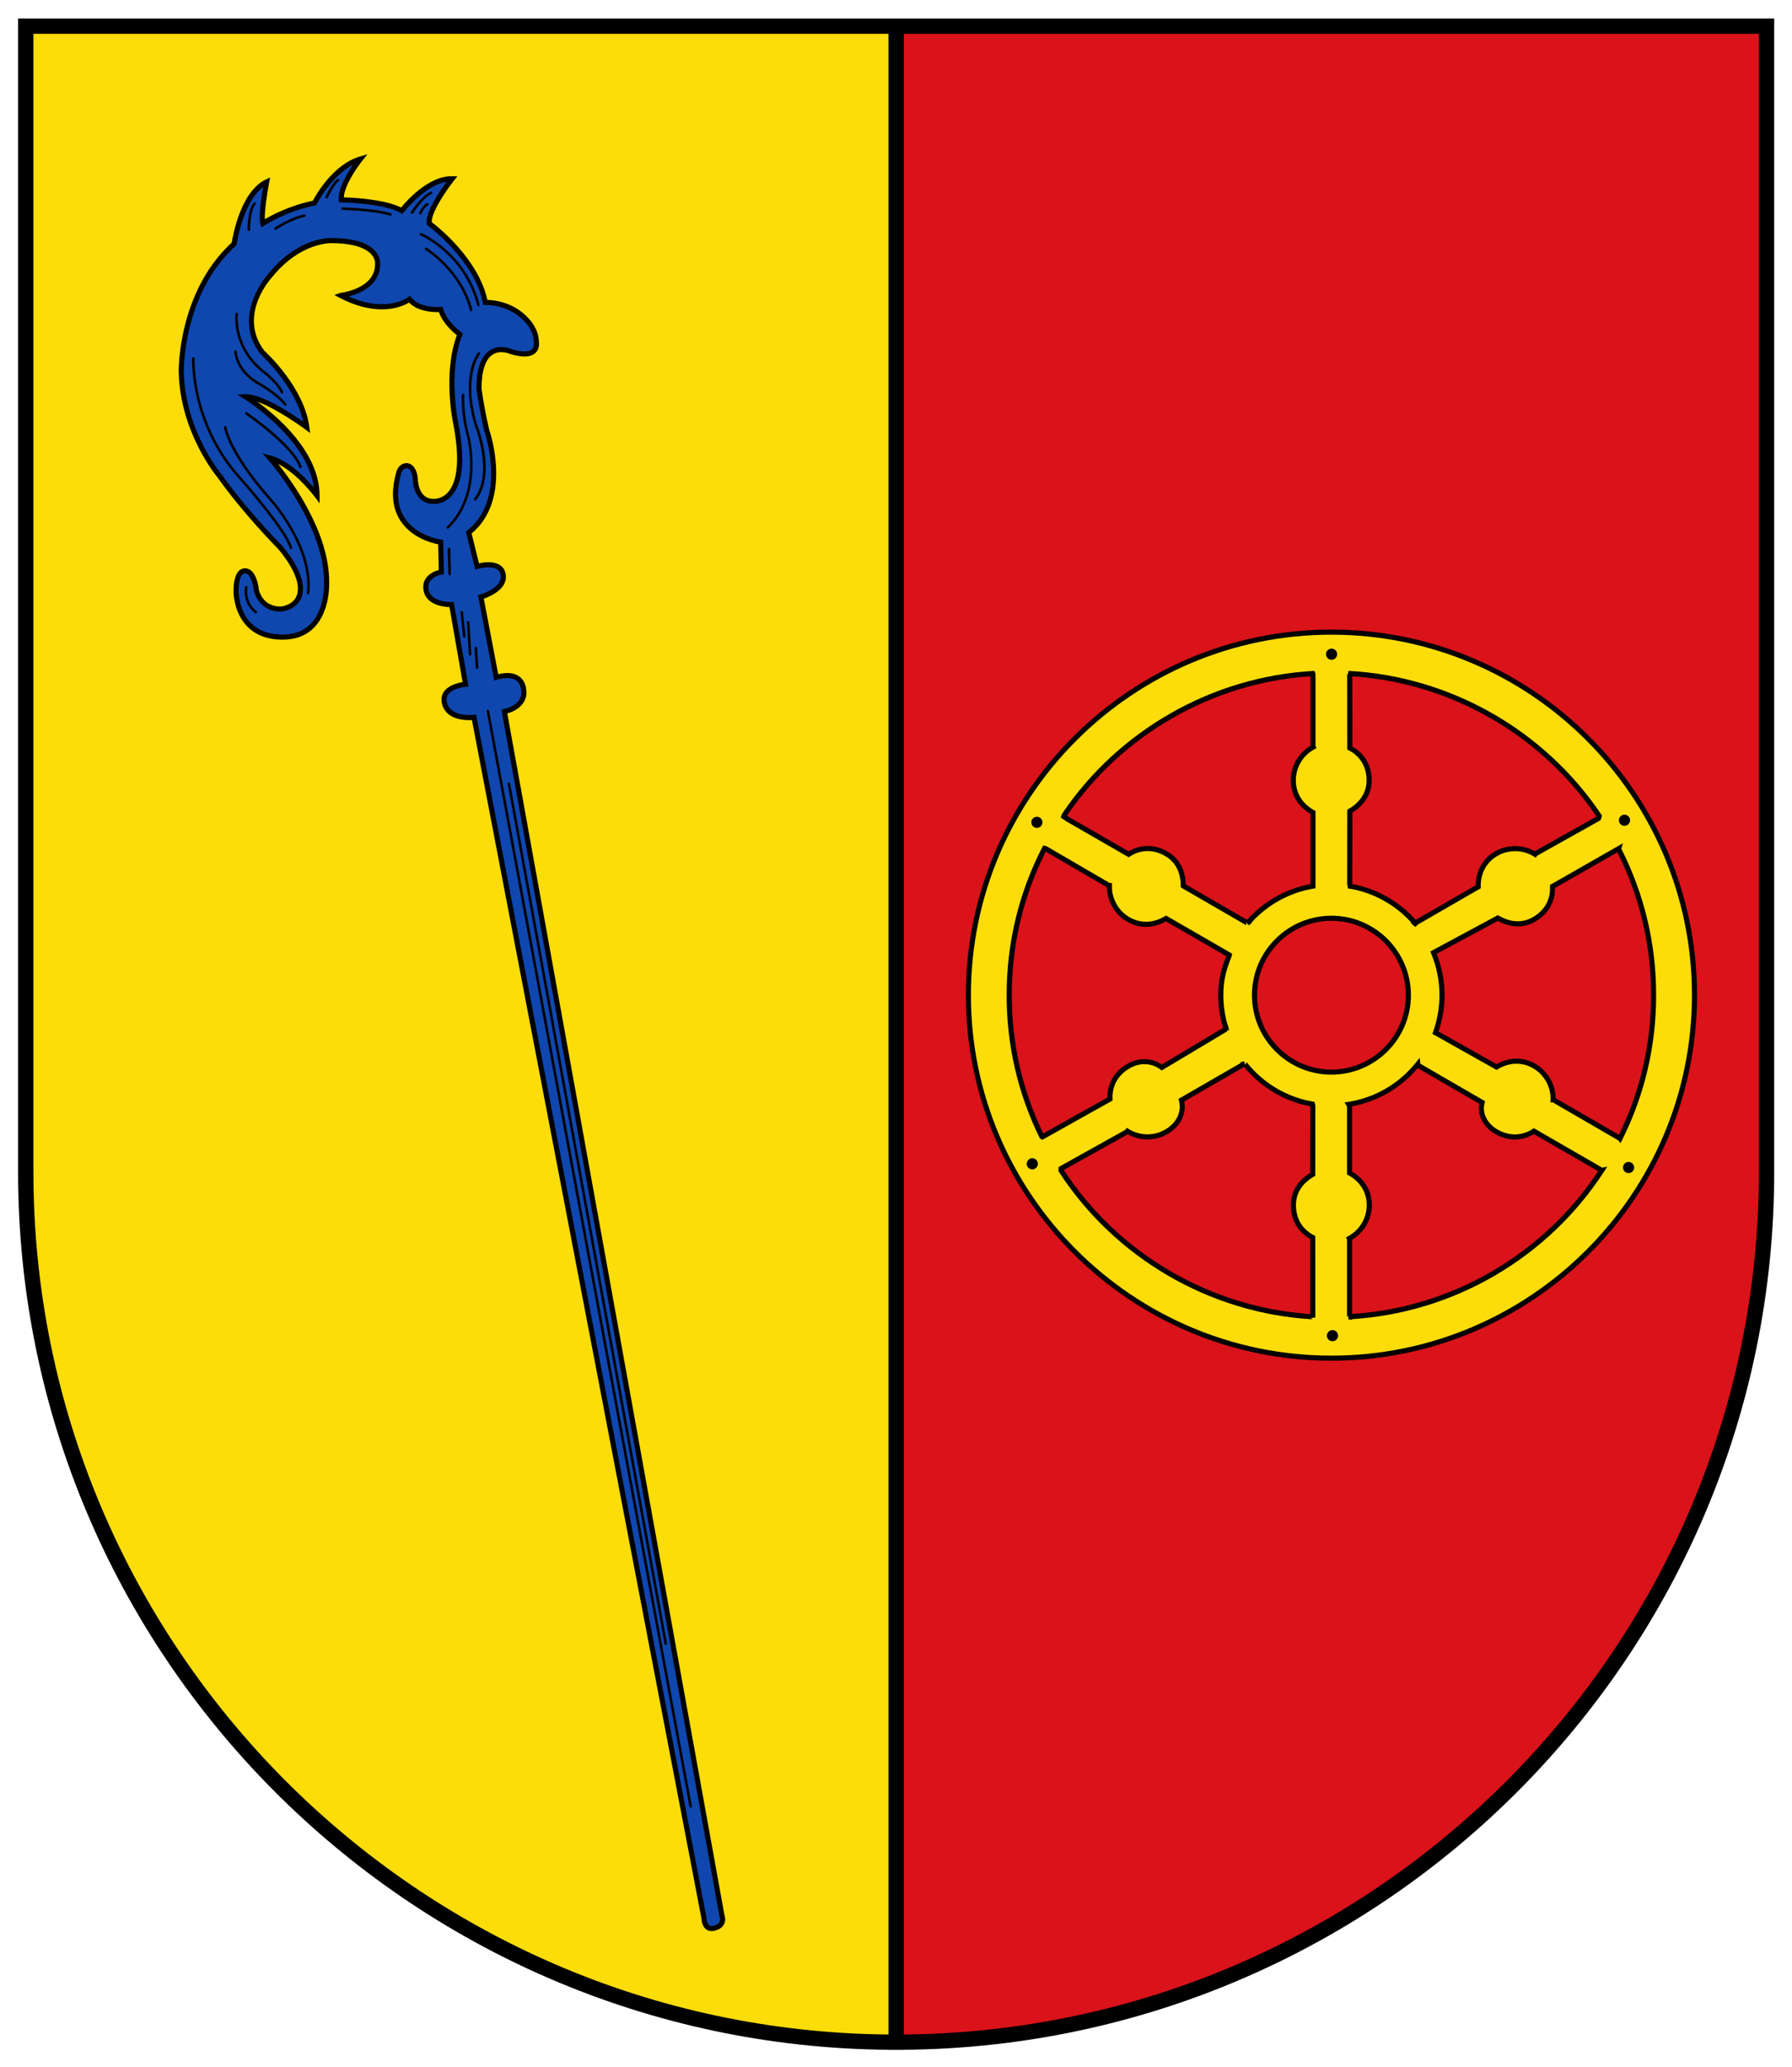 <?xml version="1.0" encoding="UTF-8" standalone="no"?>
<!-- Created with Inkscape (http://www.inkscape.org/) -->

<svg
   xmlns:dc="http://purl.org/dc/elements/1.1/"
   xmlns:cc="http://creativecommons.org/ns#"
   xmlns:rdf="http://www.w3.org/1999/02/22-rdf-syntax-ns#"
   xmlns:svg="http://www.w3.org/2000/svg"
   xmlns="http://www.w3.org/2000/svg"
   version="1.1"
   width="500"
   height="576.85"
   id="svg15363">
  <defs
     id="defs15365">
    <clipPath
       id="clipPath582">
      <path
         d="m 315.826,272.409 47.151,0 0,48.623 -47.151,0 0,-48.623 z"
         id="path584" />
    </clipPath>
    <clipPath
       id="clipPath52">
      <path
         d="m 46.535,748.13 47.151,0 0,48.623 -47.151,0 0,-48.623 z"
         id="path54" />
    </clipPath>
    <clipPath
       id="clipPath282">
      <path
         d="m 46.535,415.658 47.151,0 0,48.622 -47.151,0 0,-48.622 z"
         id="path284" />
    </clipPath>
  </defs>
  <g
     transform="translate(-321.508,-240.536)"
     id="layer1">
    <g
       transform="matrix(11.812,0,0,-11.812,2037.667,6578.975)"
       id="g278">
      <g
         transform="translate(-194.231,71.891)"
         clip-path="url(#clipPath282)"
         id="g280">
        <g
           transform="translate(70.11,416.472)"
           id="g286">
          <path
             d="m 0,0 0,47.628 -20.56,0 0,-27.068 C -20.56,9.205 -11.355,0 0,0"
             id="path288"
             style="fill:#fcdd09;fill-opacity:1;fill-rule:nonzero;stroke:none" />
        </g>
        <g
           transform="translate(60.015,452.138)"
           id="g290">
          <path
             d="m 0,0 0.196,-0.798 c 0,0 0.557,0.165 0.617,-0.196 C 0.873,-1.355 0.286,-1.521 0.286,-1.521 L 0.648,-3.419 c 0.632,0.181 0.647,-0.286 0.647,-0.286 0.075,-0.421 -0.455,-0.523 -0.455,-0.523 L 5.979,-32.665 c 0,0 0.098,-0.224 -0.166,-0.302 -0.256,-0.075 -0.256,0.226 -0.256,0.226 L 0.124,-4.364 c 0,0 -0.591,-0.079 -0.696,0.328 C -0.678,-3.63 -0.075,-3.584 -0.075,-3.584 L -0.407,-1.702 c 0,0 -0.542,-0.015 -0.602,0.347 -0.06,0.361 0.361,0.421 0.361,0.421 L -0.663,-0.226 c 0,0 -1.4,0.181 -0.994,1.627 0,0 0.031,0.18 0.196,0.18 0,0 0.166,0 0.196,-0.301 0,0 0,-0.542 0.422,-0.542 0,0 0.903,-0.105 0.542,1.807 0,0 -0.271,1.22 0.09,2.139 0,0 -0.361,0.256 -0.452,0.587 0,0 -0.512,-0.045 -0.738,0.241 0,0 -0.587,-0.452 -1.626,0.09 0,0 0.873,0.091 0.873,0.738 0,0 0.076,0.558 -1.099,0.558 0,0 -0.738,0.03 -1.416,-0.799 0,0 -0.888,-0.933 -0.21,-1.837 0,0 0.933,-0.843 1.054,-1.777 0,0 -0.994,0.738 -1.446,0.723 0,0 1.687,-1.039 1.687,-2.335 0,0 -0.542,0.738 -1.115,0.889 0,0 1.341,-1.506 1.341,-2.922 0,0 0.075,-1.31 -1.04,-1.31 -1.114,0 -1.099,1.084 -1.099,1.084 0,0 -0.015,0.482 0.211,0.482 0.226,0 0.271,-0.466 0.271,-0.466 0,0 0.09,-0.437 0.572,-0.437 0,0 0.467,0.03 0.467,0.482 0,0.451 -0.497,0.994 -0.497,0.994 0,0 -0.783,0.783 -1.416,1.671 0,0 -0.873,1.024 -0.903,2.455 0,0 -0.045,1.853 1.25,3.027 0,0 0.166,1.175 0.768,1.461 0,0 -0.151,-0.783 -0.09,-0.979 0,0 0.527,0.347 1.219,0.482 0,0 0.422,0.843 1.085,1.039 0,0 -0.482,-0.602 -0.452,-0.964 0,0 1.009,-0.015 1.431,-0.256 0,0 0.587,0.768 1.189,0.753 0,0 -0.587,-0.738 -0.542,-1.054 0,0 1.13,-0.828 1.326,-1.867 0,0 0.587,0.03 0.994,-0.437 0,0 0.21,-0.211 0.21,-0.497 0,0 0.091,-0.437 -0.602,-0.226 0,0 -0.753,0.346 -0.753,-0.873 0,0 0.045,-0.392 0.181,-0.979 C 0.422,2.425 1.009,0.798 0,0"
             id="path292"
             style="fill:#0f47af;fill-opacity:1;fill-rule:nonzero;stroke:none" />
        </g>
        <g
           transform="translate(53.479,456.25)"
           id="g294">
          <path
             d="m 0,0 c -0.001,-0.015 -0.063,-1.518 1.077,-2.808 0.011,-0.012 1.111,-1.249 1.228,-1.674 0.005,-0.016 0.021,-0.026 0.037,-0.021 0.016,0.004 0.026,0.021 0.021,0.037 C 2.242,-4.028 1.168,-2.819 1.122,-2.768 -0.001,-1.497 0.059,-0.018 0.06,-0.003 0.061,0.014 0.048,0.028 0.032,0.029 0.015,0.029 0.001,0.017 0,0"
             id="path296"
             style="fill:#000000;fill-opacity:1;fill-rule:nonzero;stroke:none" />
        </g>
        <g
           transform="translate(54.232,454.619)"
           id="g298">
          <path
             d="m 0,0 c 0.003,-0.024 0.088,-0.594 1.061,-1.703 0.011,-0.011 1.014,-1.103 0.897,-2.206 -0.002,-0.016 0.01,-0.031 0.026,-0.033 0.017,-10e-4 0.032,0.011 0.034,0.027 C 2.138,-2.785 1.116,-1.673 1.106,-1.662 0.148,-0.571 0.061,0.002 0.06,0.008 0.058,0.024 0.042,0.036 0.026,0.034 0.009,0.032 -0.002,0.016 0,0"
             id="path300"
             style="fill:#000000;fill-opacity:1;fill-rule:nonzero;stroke:none" />
        </g>
        <g
           transform="translate(54.73,450.849)"
           id="g302">
          <path
             d="m 0,0 c -0.003,-0.015 -0.076,-0.367 0.237,-0.617 0.013,-0.011 0.031,-0.009 0.042,0.004 0.01,0.013 0.008,0.032 -0.005,0.043 C -0.008,-0.344 0.056,-0.026 0.059,-0.013 0.062,0.003 0.052,0.02 0.036,0.023 0.02,0.027 0.004,0.016 0,0"
             id="path304"
             style="fill:#000000;fill-opacity:1;fill-rule:nonzero;stroke:none" />
        </g>
        <g
           transform="translate(54.742,454.929)"
           id="g306">
          <path
             d="M 0,0 0,0 C 0.011,-0.007 1.093,-0.753 1.269,-1.25 1.274,-1.266 1.291,-1.274 1.307,-1.269 1.323,-1.263 1.331,-1.246 1.326,-1.23 1.144,-0.715 0.079,0.019 0.034,0.05 0.02,0.059 0.002,0.056 -0.008,0.042 -0.017,0.028 -0.014,0.009 0,0"
             id="path308"
             style="fill:#000000;fill-opacity:1;fill-rule:nonzero;stroke:none" />
        </g>
        <g
           transform="translate(54.473,456.414)"
           id="g310">
          <path
             d="M 0,0 C 0.001,-0.019 0.022,-0.472 0.557,-0.778 0.562,-0.781 0.977,-1.005 1.181,-1.267 c 0.01,-0.014 0.029,-0.016 0.042,-0.006 0.013,0.01 0.016,0.029 0.006,0.043 C 1.016,-0.958 0.604,-0.735 0.586,-0.725 0.082,-0.437 0.06,-0.002 0.06,0.002 0.06,0.019 0.046,0.032 0.029,0.031 0.012,0.031 -0.001,0.017 0,0"
             id="path312"
             style="fill:#000000;fill-opacity:1;fill-rule:nonzero;stroke:none" />
        </g>
        <g
           transform="translate(54.504,457.308)"
           id="g314">
          <path
             d="m 0,0 c -0.001,-0.008 -0.114,-0.823 0.689,-1.429 0.003,-0.002 0.296,-0.238 0.382,-0.44 0.007,-0.015 0.025,-0.022 0.04,-0.016 0.015,0.007 0.022,0.025 0.016,0.04 C 1.034,-1.63 0.739,-1.392 0.726,-1.382 -0.048,-0.797 0.058,-0.017 0.06,-0.009 0.062,0.007 0.051,0.023 0.034,0.025 0.018,0.028 0.002,0.016 0,0"
             id="path316"
             style="fill:#000000;fill-opacity:1;fill-rule:nonzero;stroke:none" />
        </g>
        <g
           transform="translate(54.849,459.291)"
           id="g318">
          <path
             d="m 0,0 0,0 c 0,0.131 0.023,0.492 0.127,0.596 0.011,0.012 0.011,0.031 0,0.043 -0.012,0.012 -0.031,0.012 -0.043,0 C -0.059,0.496 -0.06,0.02 -0.06,0 c 0,-0.017 0.013,-0.03 0.03,-0.03 C -0.013,-0.03 0,-0.017 0,0"
             id="path320"
             style="fill:#000000;fill-opacity:1;fill-rule:nonzero;stroke:none" />
        </g>
        <g
           transform="translate(56.684,460.047)"
           id="g322">
          <path
             d="m 0,0 0,0 c 0.001,0.003 0.134,0.296 0.262,0.395 0.013,0.01 0.016,0.029 0.005,0.042 -0.01,0.014 -0.029,0.016 -0.042,0.006 C 0.085,0.334 -0.049,0.037 -0.055,0.025 c -0.007,-0.015 0,-0.033 0.015,-0.04 0.015,-0.007 0.033,0 0.04,0.015"
             id="path324"
             style="fill:#000000;fill-opacity:1;fill-rule:nonzero;stroke:none" />
        </g>
        <g
           transform="translate(55.469,459.296)"
           id="g326">
          <path
             d="M 0,0 0,0 C 0.004,0.002 0.36,0.238 0.667,0.297 0.683,0.3 0.694,0.316 0.691,0.332 0.687,0.348 0.672,0.359 0.655,0.356 0.337,0.295 -0.018,0.06 -0.033,0.05 -0.047,0.041 -0.051,0.022 -0.042,0.008 -0.033,-0.005 -0.014,-0.009 0,0"
             id="path328"
             style="fill:#000000;fill-opacity:1;fill-rule:nonzero;stroke:none" />
        </g>
        <g
           transform="translate(57.033,459.758)"
           id="g330">
          <path
             d="m 0,0 0,0 c 0.007,0 0.753,-0.016 1.121,-0.134 0.016,-0.005 0.033,0.004 0.038,0.019 0.005,0.016 -0.004,0.033 -0.02,0.038 C 0.763,0.044 0.032,0.06 0.001,0.06 -0.015,0.061 -0.029,0.047 -0.03,0.031 -0.03,0.014 -0.017,0 0,0"
             id="path332"
             style="fill:#000000;fill-opacity:1;fill-rule:nonzero;stroke:none" />
        </g>
        <g
           transform="translate(58.7,459.681)"
           id="g334-8">
          <path
             d="m 0,0 0,0 c 0.002,0.004 0.238,0.37 0.438,0.455 0.016,0.007 0.023,0.025 0.016,0.04 -0.006,0.015 -0.024,0.022 -0.039,0.016 C 0.198,0.418 -0.041,0.048 -0.051,0.032 -0.06,0.018 -0.056,0 -0.042,-0.009 -0.028,-0.018 -0.009,-0.014 0,0"
             id="path336"
             style="fill:#000000;fill-opacity:1;fill-rule:nonzero;stroke:none" />
        </g>
        <g
           transform="translate(58.898,459.672)"
           id="g338">
          <path
             d="M 0,0 0,0 C 0.001,0.001 0.058,0.142 0.153,0.196 0.167,0.204 0.172,0.223 0.164,0.237 0.156,0.251 0.137,0.256 0.123,0.248 0.01,0.183 -0.053,0.029 -0.056,0.022 -0.062,0.007 -0.055,-0.011 -0.039,-0.017 -0.024,-0.023 -0.006,-0.015 0,0"
             id="path340-9"
             style="fill:#000000;fill-opacity:1;fill-rule:nonzero;stroke:none" />
        </g>
        <g
           transform="translate(58.874,459.158)"
           id="g342-0">
          <path
             d="m 0,0 0,0 c 0.01,-0.004 1.029,-0.446 1.338,-1.651 0.004,-0.016 0.02,-0.026 0.037,-0.022 0.016,0.004 0.025,0.02 0.021,0.037 C 1.08,-0.401 0.034,0.051 0.023,0.056 0.008,0.062 -0.01,0.055 -0.016,0.039 -0.023,0.024 -0.015,0.006 0,0"
             id="path344-8"
             style="fill:#000000;fill-opacity:1;fill-rule:nonzero;stroke:none" />
        </g>
        <g
           transform="translate(58.991,458.814)"
           id="g346-7">
          <path
             d="m 0,0 0,0 c 0.008,-0.005 0.811,-0.502 1.051,-1.428 0.004,-0.016 0.02,-0.025 0.036,-0.021 0.017,0.004 0.026,0.02 0.022,0.037 C 0.863,-0.463 0.04,0.046 0.031,0.052 0.017,0.06 -0.001,0.056 -0.01,0.041 -0.019,0.027 -0.014,0.009 0,0"
             id="path348-3"
             style="fill:#000000;fill-opacity:1;fill-rule:nonzero;stroke:none" />
        </g>
        <g
           transform="translate(60.233,456.389)"
           id="g350-9">
          <path
             d="m 0,0 c -0.018,-0.021 -0.428,-0.523 -0.081,-1.715 l 0,-9.999e-4 0.001,-0.002 c 0.004,-0.011 0.454,-1.121 -0.011,-1.732 -0.01,-0.013 -0.008,-0.032 0.005,-0.042 0.014,-0.01 0.032,-0.008 0.043,0.005 0.486,0.639 0.038,1.746 0.018,1.792 l 0.002,-0.003 C -0.36,-0.541 0.042,-0.044 0.046,-0.039 0.057,-0.026 0.055,-0.007 0.042,0.003 0.03,0.014 0.011,0.013 0,0"
             id="path352-8"
             style="fill:#000000;fill-opacity:1;fill-rule:nonzero;stroke:none" />
        </g>
        <g
           transform="translate(59.85,455.393)"
           id="g354-1">
          <path
             d="M 0,0 C 0,-0.004 -0.029,-0.448 0.122,-0.989 0.125,-1.002 0.468,-2.322 -0.352,-3.113 c -0.012,-0.011 -0.013,-0.031 -9.9997e-4,-0.043 0.011,-0.011 0.031,-0.012 0.042,0 C 0.536,-2.34 0.183,-0.987 0.18,-0.973 0.032,-0.443 0.06,-0.008 0.06,-0.004 0.061,0.012 0.049,0.027 0.032,0.028 0.016,0.029 0.001,0.017 0,0"
             id="path356-7"
             style="fill:#000000;fill-opacity:1;fill-rule:nonzero;stroke:none" />
        </g>
        <g
           transform="translate(59.518,451.745)"
           id="g358-7">
          <path
             d="m 0,0 0.015,-0.587 c 0,-0.017 0.014,-0.03 0.031,-0.03 0.017,9.9998e-4 0.03,0.015 0.029,0.031 L 0.06,0.002 C 0.06,0.018 0.046,0.031 0.029,0.031 0.013,0.03 0,0.017 0,0"
             id="path360-4"
             style="fill:#000000;fill-opacity:1;fill-rule:nonzero;stroke:none" />
        </g>
        <g
           transform="translate(59.819,450.252)"
           id="g362-0">
          <path
             d="m 0,0 0.06,-0.572 c 0.002,-0.017 0.017,-0.029 0.033,-0.027 0.017,0.002 0.029,0.016 0.027,0.033 L 0.06,0.006 C 0.058,0.023 0.043,0.035 0.027,0.033 0.01,0.031 -0.002,0.017 0,0"
             id="path364-4"
             style="fill:#000000;fill-opacity:1;fill-rule:nonzero;stroke:none" />
        </g>
        <g
           transform="translate(59.97,450.012)"
           id="g366-6">
          <path
             d="m 0,0 0.045,-0.753 c 0.001,-0.017 0.015,-0.029 0.032,-0.028 0.017,0.001 0.029,0.015 0.028,0.032 L 0.06,0.004 C 0.059,0.02 0.045,0.033 0.028,0.032 0.012,0.031 -0.001,0.017 0,0"
             id="path368-5"
             style="fill:#000000;fill-opacity:1;fill-rule:nonzero;stroke:none" />
        </g>
        <g
           transform="translate(60.151,449.41)"
           id="g370-3">
          <path
             d="m 0,0 0.03,-0.467 c 0.001,-0.016 0.016,-0.029 0.032,-0.028 0.017,0.001 0.029,0.015 0.028,0.032 L 0.06,0.004 C 0.059,0.02 0.045,0.033 0.028,0.032 0.012,0.031 -0.001,0.017 0,0"
             id="path372-2"
             style="fill:#000000;fill-opacity:1;fill-rule:nonzero;stroke:none" />
        </g>
        <g
           transform="translate(60.437,447.915)"
           id="g374-3">
          <path
             d="m 0,0 4.789,-25.873 c 0.003,-0.017 0.019,-0.028 0.035,-0.024 0.017,0.003 0.027,0.018 0.024,0.035 L 0.059,0.011 C 0.056,0.027 0.04,0.038 0.024,0.035 0.008,0.032 -0.003,0.016 0,0"
             id="path376-9"
             style="fill:#000000;fill-opacity:1;fill-rule:nonzero;stroke:none" />
        </g>
        <g
           transform="translate(64.698,425.893)"
           id="g378-5">
          <path
             d="m 0,0 -3.705,20.316 c -0.003,0.017 -0.018,0.027 -0.035,0.024 -0.016,-0.003 -0.027,-0.018 -0.024,-0.035 L -0.059,-0.011 c 0.003,-0.016 0.018,-0.027 0.035,-0.024 C -0.008,-0.032 0.003,-0.016 0,0"
             id="path380-4"
             style="fill:#000000;fill-opacity:1;fill-rule:nonzero;stroke:none" />
        </g>
        <g
           transform="translate(70.11,416.472)"
           id="g382-8">
          <path
             d="m 0,0 0,47.628 20.56,0 0,-27.068 C 20.56,9.205 11.355,0 0,0"
             id="path384-0"
             style="fill:#da121a;fill-opacity:1;fill-rule:nonzero;stroke:none" />
        </g>
        <g
           transform="translate(90.67,464.281)"
           id="g386-0">
          <path
             d="m 0,0 -20.379,0 -0.181,0 -0.181,0 -20.379,0 -0.181,0 0,-0.181 0,-27.068 c 0,-11.376 9.207,-20.641 20.56,-20.738 l 0,-0.002 0.181,0 0.181,0 0,0.002 c 11.353,0.097 20.56,9.362 20.56,20.738 L 0.181,-0.181 0.181,0 0,0 z m -20.741,-47.626 c -11.154,0.098 -20.198,9.2 -20.198,20.377 l 0,26.888 20.198,0 0,-47.265 z M -0.181,-27.249 c 0,-11.177 -9.044,-20.279 -20.198,-20.377 l 0,47.265 20.198,0 0,-26.888 z"
             id="path388-0"
             style="fill:#000000;fill-opacity:1;fill-rule:nonzero;stroke:none" />
        </g>
        <g
           transform="translate(80.392,432.633)"
           id="g390-2">
          <path
             d="M 0,0 C 4.736,0 8.576,3.84 8.576,8.576 8.576,13.313 4.736,17.152 0,17.152 -4.736,17.152 -8.576,13.313 -8.576,8.576 -8.576,3.84 -4.736,0 0,0"
             id="path392-5"
             style="fill:#fcdd09;fill-opacity:1;fill-rule:nonzero;stroke:none" />
        </g>
        <g
           transform="translate(80.392,432.573)"
           id="g394-0">
          <path
             d="M 0,0 C 4.762,0 8.636,3.874 8.636,8.636 8.636,13.398 4.762,17.273 0,17.273 -4.762,17.273 -8.636,13.398 -8.636,8.636 -8.636,3.874 -4.762,0 0,0 M -8.516,8.636 C -8.516,13.332 -4.696,17.152 0,17.152 c 4.696,0 8.516,-3.82 8.516,-8.516 C 8.516,3.941 4.696,0.12 0,0.12 c -4.696,0 -8.516,3.821 -8.516,8.516"
             id="path396-6"
             style="fill:#000000;fill-opacity:1;fill-rule:nonzero;stroke:none" />
        </g>
        <g
           transform="translate(80.395,449.132)"
           id="g398-9">
          <path
             d="M 0,0 C 0.073,0 0.132,0.059 0.132,0.132 0.132,0.205 0.073,0.264 0,0.264 -0.073,0.264 -0.132,0.205 -0.132,0.132 -0.132,0.059 -0.073,0 0,0"
             id="path400-2"
             style="fill:#000000;fill-opacity:1;fill-rule:nonzero;stroke:none" />
        </g>
        <g
           transform="translate(73.549,445.226)"
           id="g402-4">
          <path
             d="M 0,0 C 0.036,0.063 0.015,0.144 -0.048,0.18 -0.111,0.217 -0.192,0.195 -0.229,0.132 -0.265,0.069 -0.243,-0.012 -0.18,-0.048 -0.117,-0.085 -0.036,-0.063 0,0"
             id="path404-3"
             style="fill:#000000;fill-opacity:1;fill-rule:nonzero;stroke:none" />
        </g>
        <g
           transform="translate(73.44,437.291)"
           id="g406-9">
          <path
             d="M 0,0 C -0.036,0.063 -0.117,0.085 -0.18,0.048 -0.243,0.012 -0.265,-0.069 -0.229,-0.132 -0.192,-0.195 -0.111,-0.217 -0.048,-0.18 0.015,-0.144 0.036,-0.063 0,0"
             id="path408-2"
             style="fill:#000000;fill-opacity:1;fill-rule:nonzero;stroke:none" />
        </g>
        <g
           transform="translate(80.417,433.297)"
           id="g410-6">
          <path
             d="m 0,0 c -0.073,0 -0.132,-0.059 -0.132,-0.132 0,-0.073 0.059,-0.132 0.132,-0.132 0.073,0 0.132,0.059 0.132,0.132 C 0.132,-0.059 0.073,0 0,0"
             id="path412-9"
             style="fill:#000000;fill-opacity:1;fill-rule:nonzero;stroke:none" />
        </g>
        <g
           transform="translate(87.297,437.203)"
           id="g414-8">
          <path
             d="M 0,0 C -0.036,-0.063 -0.015,-0.144 0.048,-0.18 0.111,-0.217 0.192,-0.195 0.229,-0.132 0.265,-0.069 0.243,0.012 0.18,0.048 0.117,0.085 0.036,0.063 0,0"
             id="path416-9"
             style="fill:#000000;fill-opacity:1;fill-rule:nonzero;stroke:none" />
        </g>
        <g
           transform="translate(87.2,445.275)"
           id="g418-2">
          <path
             d="M 0,0 C 0.036,-0.063 0.117,-0.085 0.18,-0.048 0.243,-0.012 0.265,0.069 0.229,0.132 0.192,0.195 0.111,0.217 0.048,0.18 -0.015,0.144 -0.036,0.063 0,0"
             id="path420-0"
             style="fill:#000000;fill-opacity:1;fill-rule:nonzero;stroke:none" />
        </g>
        <g
           transform="translate(79.955,443.785)"
           id="g422-4">
          <path
             d="m 0,0 c -0.618,-0.104 -1.162,-0.424 -1.552,-0.881 l 0.008,0.007 L -3.062,0.005 c -0.001,0.308 -0.115,0.593 -0.402,0.758 -0.3,0.174 -0.618,0.164 -0.891,-0.012 L -5.784,1.574 l -0.103,0.068 0.012,0.037 c 1.291,1.91 3.425,3.203 5.869,3.343 l 0.007,-0.019 0,-0.102 0,-1.608 0.004,-0.008 C -0.275,3.133 -0.465,2.837 -0.465,2.496 c 0,-0.339 0.187,-0.606 0.466,-0.758 l 0,-1.725 L 0,0 z"
             id="path424-8"
             style="fill:#da121a;fill-opacity:1;fill-rule:nonzero;stroke:none" />
        </g>
        <g
           transform="translate(79.551,446.282)"
           id="g426-7">
          <path
             d="m 0,0 c 0,0.307 0.168,0.589 0.438,0.736 l 0.053,0.028 -0.026,0.048 0,1.593 0,0.102 0,0.011 -0.003,0.01 -0.007,0.018 -0.016,0.042 -0.044,-0.003 C -1.975,2.45 -4.187,1.19 -5.52,-0.784 l -0.005,-0.007 -0.003,-0.008 -0.011,-0.036 -0.014,-0.044 0.038,-0.025 0.102,-0.068 c 0.003,-0.003 1.433,-0.825 1.433,-0.825 l 0.031,-0.019 0.031,0.02 c 0.258,0.166 0.553,0.17 0.829,0.011 0.306,-0.177 0.371,-0.482 0.371,-0.707 l 0,-0.034 0.03,-0.018 1.518,-0.879 -0.006,0.068 0.068,-0.068 0.007,0.006 0.066,0.055 -0.01,0.006 C -0.661,-2.934 -0.146,-2.65 0.415,-2.556 l 0.047,0.008 0.003,0.049 0,0.015 0,1.726 0,0.036 -0.031,0.017 C 0.158,-0.554 0,-0.297 0,0 M -1.152,-3.294 -2.599,-2.456 c -0.011,0.35 -0.158,0.618 -0.43,0.775 -0.305,0.176 -0.631,0.177 -0.921,0.005 l -1.4,0.806 c 0.002,-0.001 -0.029,0.019 -0.056,0.038 C -4.103,1.084 -1.959,2.31 0.345,2.46 l 0,-0.055 0,-1.586 C 0.058,0.646 -0.12,0.337 -0.12,0 c 0,-0.331 0.169,-0.616 0.465,-0.791 l 0,-1.657 c -0.577,-0.108 -1.104,-0.406 -1.497,-0.846"
             id="path428-9"
             style="fill:#000000;fill-opacity:1;fill-rule:nonzero;stroke:none" />
        </g>
        <g
           transform="translate(73.615,444.677)"
           id="g430-8">
          <path
             d="m 0,0 c -0.533,-1.04 -0.834,-2.219 -0.834,-3.468 0,-1.198 0.277,-2.331 0.77,-3.339 l 0.013,-0.01 1.598,0.895 c -0.016,0.325 0.134,0.604 0.435,0.778 0.287,0.166 0.59,0.122 0.79,-0.031 l 1.52,0.909 0.009,-0.04 c -0.089,0.263 -0.137,0.545 -0.137,0.838 0,0.351 0.069,0.617 0.194,0.923 l 0.006,0.026 -1.494,0.863 C 2.599,-1.821 2.275,-1.85 1.981,-1.68 1.686,-1.51 1.524,-1.197 1.533,-0.879 l -0.01,0 L 0.029,-0.007 0,0 z"
             id="path432-7"
             style="fill:#da121a;fill-opacity:1;fill-rule:nonzero;stroke:none" />
        </g>
        <g
           transform="translate(78.009,442.21)"
           id="g434-8">
          <path
             d="m 0,0 -1.494,0.863 -0.031,0.018 -0.031,-0.019 C -1.824,0.699 -2.126,0.69 -2.384,0.839 c -0.266,0.153 -0.426,0.44 -0.417,0.747 l 10e-4,0.06 -0.054,0.002 -1.482,0.864 -0.007,0.005 -0.009,0.002 -0.029,0.007 -0.046,0.01 -0.021,-0.042 C -5.006,1.406 -5.289,0.23 -5.289,-1.001 c 0,-1.181 0.261,-2.313 0.776,-3.366 l 0.007,-0.014 0.013,-0.009 0.013,-0.009 0.031,-0.022 0.033,0.019 1.598,0.895 0.033,0.018 -0.002,0.037 C -2.802,-3.145 -2.658,-2.889 -2.382,-2.729 c 0.289,0.167 0.563,0.095 0.723,-0.027 l 0.032,-0.025 0.035,0.021 1.52,0.909 -0.021,0.009 0.058,0.017 -0.009,0.039 -0.019,0.08 -0.006,-0.003 c -0.066,0.229 -0.101,0.467 -0.101,0.708 0,0.363 0.076,0.622 0.19,0.9 l 0.001,0.005 0.002,0.004 0.006,0.026 0.01,0.044 L 0,0 z m -0.175,-1.773 -1.447,-0.865 c -0.236,0.16 -0.553,0.168 -0.82,0.013 -0.306,-0.176 -0.468,-0.458 -0.465,-0.794 L -4.425,-4.269 c -0.492,1.024 -0.743,2.123 -0.743,3.268 0,1.194 0.271,2.334 0.803,3.391 L -2.92,1.547 C -2.914,1.212 -2.736,0.903 -2.444,0.734 c 0.287,-0.165 0.619,-0.161 0.918,0.008 L -0.102,-0.08 c -0.133,-0.333 -0.189,-0.602 -0.189,-0.921 0,-0.263 0.04,-0.522 0.116,-0.772"
             id="path436-7"
             style="fill:#000000;fill-opacity:1;fill-rule:nonzero;stroke:none" />
        </g>
        <g
           transform="translate(74.003,437.071)"
           id="g438">
          <path
             d="m 0,0 c 1.281,-1.973 3.452,-3.316 5.944,-3.46 l 0.005,-0.015 -0.002,1.889 C 5.658,-1.438 5.491,-1.168 5.491,-0.821 5.491,-0.49 5.68,-0.249 5.947,-0.094 l 0.002,1.618 -0.01,0.04 C 5.293,1.676 4.728,2.026 4.337,2.52 l 0.003,9.999e-4 L 2.846,1.658 C 2.921,1.375 2.784,1.079 2.49,0.91 2.195,0.739 1.844,0.756 1.572,0.923 l -0.005,-0.009 L 0.004,0.042 0,0 z"
             id="path440"
             style="fill:#da121a;fill-opacity:1;fill-rule:nonzero;stroke:none" />
        </g>
        <g
           transform="translate(79.98,436.925)"
           id="g442">
          <path
             d="m 0,0 0.03,0.017 0,0.035 0.002,1.617 0,0.008 L 0.031,1.684 0.02,1.725 0.011,1.763 -0.028,1.769 C -0.646,1.876 -1.201,2.208 -1.592,2.703 L -1.614,2.632 -1.655,2.724 -1.738,2.698 c -0.001,-9.999e-4 0.003,-0.007 0.009,-0.015 l -1.432,-0.827 -0.04,-0.023 0.012,-0.045 c 0.069,-0.259 -0.06,-0.526 -0.328,-0.68 C -3.783,0.954 -4.111,0.959 -4.373,1.12 l -0.051,0.031 -0.029,-0.046 -1.549,-0.864 -0.027,-0.016 -0.004,-0.031 -0.004,-0.042 -0.002,-0.021 0.011,-0.018 C -4.701,-1.931 -2.461,-3.234 -0.037,-3.374 l -0.036,0.027 0.105,0.018 -0.002,1.888 0,0.037 -0.033,0.017 c -0.273,0.14 -0.423,0.393 -0.423,0.712 C -0.426,-0.322 -0.194,-0.113 0,0 M -0.547,-0.675 C -0.547,-1.028 -0.384,-1.31 -0.09,-1.475 l 0.001,-1.774 C -2.442,-3.094 -4.613,-1.827 -5.91,0.154 l 1.511,0.843 c 0.294,-0.163 0.65,-0.162 0.942,0.006 0.301,0.174 0.45,0.472 0.392,0.769 L -1.652,2.588 C -1.253,2.103 -0.702,1.775 -0.088,1.659 L -0.09,0.085 C -0.388,-0.1 -0.547,-0.361 -0.547,-0.675"
             id="path444-1"
             style="fill:#000000;fill-opacity:1;fill-rule:nonzero;stroke:none" />
        </g>
        <g
           transform="translate(80.821,433.606)"
           id="g446">
          <path
             d="m 0,0 0,1.847 -0.005,0.008 c 0.28,0.152 0.47,0.448 0.47,0.789 C 0.465,2.983 0.278,3.25 0,3.402 l 0,1.589 -0.02,0.031 C 0.637,5.125 1.213,5.474 1.611,5.97 l 0.002,-0.024 1.518,-0.879 c -0.067,-0.24 0.047,-0.525 0.333,-0.69 0.301,-0.174 0.618,-0.164 0.891,0.012 L 5.956,3.464 l 0.003,0 C 4.671,1.48 2.484,0.134 -0.025,0.003 L 0,0 z"
             id="path448"
             style="fill:#da121a;fill-opacity:1;fill-rule:nonzero;stroke:none" />
        </g>
        <g
           transform="translate(86.787,437.134)"
           id="g450">
          <path
             d="m 0,0 -1.581,0.914 -0.031,0.018 -0.031,-0.019 c -0.258,-0.167 -0.553,-0.17 -0.829,-0.011 C -2.719,1.044 -2.841,1.294 -2.777,1.524 l 0.012,0.045 -0.04,0.023 -1.491,0.864 -0.014,0.14 -0.092,-0.115 C -4.802,1.982 -5.368,1.653 -5.995,1.554 l -0.091,-0.014 0.049,-0.078 0.011,-0.016 0,-1.571 0,-0.036 0.031,-0.017 c 0.276,-0.151 0.434,-0.408 0.434,-0.705 0,-0.308 -0.168,-0.589 -0.438,-0.736 l -0.053,-0.029 0.026,-0.047 0,-1.832 0.031,0.028 -0.002,-0.086 0.025,-0.002 0.066,-0.007 0,0.015 C -3.496,-3.427 -1.277,-2.13 0.043,-0.096 L 0.121,0.024 0,0 z m -5.906,-3.457 0,1.755 C -5.618,-1.529 -5.44,-1.221 -5.44,-0.883 c 0,0.33 -0.17,0.616 -0.466,0.791 l 0,1.542 c 0.605,0.112 1.15,0.429 1.55,0.901 L -2.902,1.509 C -2.953,1.24 -2.811,0.959 -2.532,0.798 -2.226,0.621 -1.901,0.621 -1.611,0.793 L -0.095,-0.084 c -1.302,-1.968 -3.464,-3.222 -5.811,-3.373"
             id="path452"
             style="fill:#000000;fill-opacity:1;fill-rule:nonzero;stroke:none" />
        </g>
        <g
           transform="translate(87.202,437.828)"
           id="g454">
          <path
             d="m 0,0 -1.563,0.906 -0.01,9.9998e-4 c 0.009,0.318 -0.153,0.631 -0.448,0.801 -0.293,0.17 -0.618,0.141 -0.889,-0.024 l -1.442,0.811 c 0.1,0.276 0.154,0.575 0.154,0.886 0,0.356 -0.071,0.696 -0.2,1.005 l 1.518,0.817 C -2.612,5.049 -2.309,5.006 -2.022,5.171 -1.721,5.345 -1.571,5.625 -1.587,5.949 l 1.564,0.895 -0.003,-0.01 C 0.502,5.797 0.8,4.624 0.8,3.381 0.8,2.164 0.515,1.013 0.006,-0.007 L 0,0 z"
             id="path456"
             style="fill:#da121a;fill-opacity:1;fill-rule:nonzero;stroke:none" />
        </g>
        <g
           transform="translate(87.24,444.667)"
           id="g458">
          <path
             d="m 0,0 0.036,0.13 -0.127,-0.073 -1.564,-0.894 -0.032,-0.019 0.002,-0.037 C -1.67,-1.199 -1.814,-1.456 -2.09,-1.615 -2.396,-1.792 -2.693,-1.696 -2.888,-1.584 l -0.029,0.017 -0.029,-0.016 -1.519,-0.817 -0.048,-0.026 0.021,-0.05 C -4.362,-2.787 -4.296,-3.118 -4.296,-3.458 c 0,-0.297 -0.051,-0.589 -0.151,-0.866 l -0.017,-0.048 0.044,-0.025 1.443,-0.811 0.03,-0.017 0.03,0.018 c 0.269,0.164 0.571,0.172 0.828,0.024 0.266,-0.154 0.426,-0.44 0.418,-0.748 l -0.002,-0.06 0.055,-9.999e-4 1.542,-0.895 0.059,-0.065 0.039,0.079 c 0.531,1.066 0.8,2.215 0.8,3.415 0,1.217 -0.277,2.38 -0.822,3.458 m -0.057,-6.758 -1.495,0.867 c -0.006,0.335 -0.185,0.643 -0.477,0.812 -0.286,0.165 -0.619,0.161 -0.918,-0.008 l -1.371,0.771 c 0.093,0.276 0.143,0.564 0.143,0.858 0,0.338 -0.065,0.666 -0.187,0.977 L -2.917,-1.704 C -2.608,-1.87 -2.302,-1.877 -2.03,-1.72 c 0.305,0.177 0.468,0.458 0.464,0.795 L -0.094,-0.083 c 0.527,-1.053 0.796,-2.188 0.796,-3.375 0,-1.158 -0.256,-2.268 -0.759,-3.3"
             id="path460"
             style="fill:#000000;fill-opacity:1;fill-rule:nonzero;stroke:none" />
        </g>
        <g
           transform="translate(86.718,445.44)"
           id="g462">
          <path
             d="m 0,0 c -1.296,1.934 -3.455,3.241 -5.927,3.369 l 0.034,-0.01 0,-0.102 L -5.891,1.607 C -5.602,1.459 -5.435,1.189 -5.435,0.841 -5.435,0.51 -5.625,0.27 -5.891,0.114 l -0.003,-1.754 -0.035,-0.009 c 0.652,-0.099 1.225,-0.44 1.624,-0.928 l -0.048,0.043 L -2.859,-1.671 c -0.007,0.317 0.13,0.612 0.424,0.782 0.295,0.17 0.647,0.154 0.918,-0.013 l 0.005,0.009 L -0.017,-0.055 0,0 z"
             id="path464"
             style="fill:#da121a;fill-opacity:1;fill-rule:nonzero;stroke:none" />
        </g>
        <g
           transform="translate(86.768,445.474)"
           id="g466">
          <path
             d="m 0,0 c -1.342,2.002 -3.575,3.271 -5.974,3.396 l -0.015,-0.09 -0.015,0.019 0,-0.102 0.002,-1.649 0,-0.037 0.033,-0.017 C -5.696,1.38 -5.546,1.127 -5.546,0.808 -5.546,0.455 -5.777,0.246 -5.972,0.133 l -0.03,-0.017 0,-0.035 -0.002,-1.754 0.011,0.015 0.004,-0.084 c 0.579,-0.088 1.104,-0.374 1.498,-0.807 l -0.015,-0.008 0.063,-0.055 0.048,-0.043 0.061,0.058 1.455,0.84 0.031,0.018 -0.001,0.036 c -0.007,0.314 0.137,0.58 0.394,0.728 0.266,0.154 0.594,0.149 0.856,-0.012 l 0.051,-0.031 0.029,0.046 1.481,0.83 0.021,0.012 0.007,0.023 0.017,0.056 0.009,0.027 L 0,0 z m -2.515,-0.87 c -0.286,-0.166 -0.449,-0.456 -0.453,-0.799 l -1.417,-0.818 c -0.394,0.442 -0.919,0.739 -1.499,0.847 l 0.003,1.688 C -5.584,0.233 -5.425,0.494 -5.425,0.808 -5.425,1.161 -5.588,1.443 -5.881,1.608 l -0.002,1.615 0,0.044 c 2.315,-0.15 4.463,-1.381 5.767,-3.311 L -0.118,-0.048 -1.573,-0.864 C -1.866,-0.701 -2.223,-0.702 -2.515,-0.87"
             id="path468"
             style="fill:#000000;fill-opacity:1;fill-rule:nonzero;stroke:none" />
        </g>
        <g
           transform="translate(80.392,439.392)"
           id="g470">
          <path
             d="M 0,0 C 1.004,0 1.817,0.814 1.817,1.817 1.817,2.821 1.004,3.635 0,3.635 -1.004,3.635 -1.817,2.821 -1.817,1.817 -1.817,0.814 -1.004,0 0,0"
             id="path472"
             style="fill:#da121a;fill-opacity:1;fill-rule:nonzero;stroke:none" />
        </g>
        <g
           transform="translate(80.392,439.331)"
           id="g474">
          <path
             d="m 0,0 c 1.035,0 1.878,0.842 1.878,1.878 0,1.035 -0.843,1.877 -1.878,1.877 -1.035,0 -1.878,-0.842 -1.878,-1.877 C -1.878,0.842 -1.035,0 0,0 m -1.757,1.878 c 0,0.969 0.788,1.757 1.757,1.757 0.969,0 1.757,-0.788 1.757,-1.757 C 1.757,0.909 0.969,0.12 0,0.12 c -0.969,0 -1.757,0.789 -1.757,1.758"
             id="path476"
             style="fill:#000000;fill-opacity:1;fill-rule:nonzero;stroke:none" />
        </g>
        <g
           transform="translate(66.052,419.488)"
           id="g478">
          <path
             d="M 0,0 -5.127,28.376 C -4.921,28.434 -4.626,28.607 -4.682,28.948 c 0,0.013 -0.01,0.192 -0.162,0.302 -0.118,0.086 -0.286,0.104 -0.498,0.054 l -0.34,1.783 c 0.152,0.053 0.575,0.233 0.518,0.578 -0.017,0.097 -0.064,0.171 -0.142,0.22 -0.153,0.095 -0.382,0.062 -0.491,0.039 l -0.173,0.704 c 0.969,0.808 0.439,2.385 0.413,2.462 -0.127,0.548 -0.174,0.927 -0.179,0.966 0.001,0.412 0.091,0.688 0.263,0.798 0.181,0.117 0.403,0.018 0.405,0.017 l 0.003,-9.99e-4 c 9.999e-4,0 0.004,-0.001 0.004,-0.001 0.285,-0.087 0.485,-0.08 0.597,0.022 0.112,0.102 0.086,0.255 0.083,0.271 -0.005,0.302 -0.219,0.521 -0.228,0.53 -0.354,0.407 -0.835,0.451 -0.989,0.454 -0.208,0.957 -1.15,1.713 -1.314,1.838 -0.009,0.25 0.376,0.792 0.53,0.986 l 0.076,0.095 -0.121,0.003 c -0.554,0.014 -1.077,-0.578 -1.208,-0.738 C -8.026,40.524 -8.772,40.562 -8.989,40.569 c 0.019,0.339 0.434,0.862 0.439,0.868 l 0.119,0.15 -0.183,-0.055 C -9.238,41.348 -9.645,40.633 -9.722,40.488 -10.257,40.378 -10.685,40.152 -10.855,40.052 c -0.008,0.197 0.052,0.605 0.103,0.869 l 0.022,0.117 -0.107,-0.051 c -0.587,-0.279 -0.773,-1.321 -0.799,-1.486 -1.284,-1.181 -1.254,-3.039 -1.253,-3.058 0.03,-1.436 0.909,-2.482 0.918,-2.493 0.624,-0.878 1.411,-1.667 1.418,-1.675 0.003,-0.003 0.48,-0.528 0.48,-0.951 0,-0.389 -0.394,-0.421 -0.411,-0.422 -0.412,0 -0.502,0.357 -0.509,0.387 -0.007,0.067 -0.062,0.517 -0.33,0.517 -0.056,0 -0.107,-0.022 -0.148,-0.064 -0.13,-0.134 -0.124,-0.445 -0.123,-0.48 -0.001,-0.018 -0.003,-0.5 0.327,-0.835 0.202,-0.204 0.482,-0.308 0.832,-0.308 0.315,0 0.57,0.101 0.757,0.299 0.377,0.399 0.344,1.048 0.343,1.075 0,1.147 -0.85,2.333 -1.205,2.777 0.463,-0.235 0.865,-0.777 0.87,-0.783 l 0.109,-0.148 0,0.184 c 0,1.022 -0.996,1.871 -1.471,2.218 0.47,-0.166 1.126,-0.649 1.134,-0.655 l 0.113,-0.085 -0.018,0.141 C -9.922,36.069 -10.801,36.887 -10.871,36.951 c -0.634,0.851 0.174,1.719 0.209,1.756 0.651,0.796 1.362,0.78 1.37,0.78 0.592,-0.001 0.845,-0.144 0.952,-0.264 0.101,-0.114 0.09,-0.222 0.089,-0.226 l 0,-0.003 0,-0.004 c 0,-0.586 -0.811,-0.678 -0.819,-0.679 l -0.008,0 -0.007,-0.003 -0.127,-0.047 0.12,-0.063 C -8.182,37.723 -7.609,37.986 -7.448,38.083 -7.236,37.865 -6.873,37.854 -6.743,37.858 c 0.093,-0.266 0.332,-0.474 0.424,-0.547 -0.34,-0.919 -0.089,-2.08 -0.078,-2.13 0.186,-0.984 0.028,-1.405 -0.137,-1.585 -0.153,-0.166 -0.332,-0.15 -0.34,-0.149 l -0.003,0 -0.004,0 c -0.355,0 -0.361,0.463 -0.361,0.482 -0.035,0.358 -0.247,0.362 -0.256,0.362 -0.171,0 -0.242,-0.151 -0.255,-0.231 l 10e-4,0.006 c -0.129,-0.459 -0.094,-0.844 0.104,-1.143 0.264,-0.4 0.734,-0.521 0.889,-0.551 l 0.013,-0.608 c -0.075,-0.02 -0.213,-0.069 -0.297,-0.184 -0.061,-0.082 -0.082,-0.182 -0.063,-0.296 0.057,-0.342 0.465,-0.39 0.612,-0.396 L -6.183,29.117 c -0.11,-0.018 -0.331,-0.072 -0.438,-0.221 -0.061,-0.084 -0.076,-0.185 -0.047,-0.298 0.098,-0.379 0.546,-0.387 0.705,-0.378 L -0.54,-0.098 c 0.001,-0.033 0.01,-0.176 0.109,-0.25 0.059,-0.044 0.135,-0.054 0.224,-0.027 0.101,0.029 0.169,0.082 0.203,0.155 C 0.04,-0.125 0.01,-0.028 0,0 m -0.113,-0.169 c -0.02,-0.041 -0.063,-0.071 -0.128,-0.091 -0.052,-0.015 -0.09,-0.012 -0.117,0.008 -0.05,0.037 -0.062,0.128 -0.062,0.161 l 0,0.005 -0.001,0.006 -5.433,28.376 -0.011,0.056 -0.057,-0.008 c -0.005,0 -0.538,-0.066 -0.629,0.284 -0.02,0.079 -0.011,0.143 0.028,0.198 0.11,0.154 0.412,0.179 0.415,0.179 l 0.066,0.005 -0.011,0.065 -0.331,1.883 -0.009,0.051 -0.052,-10e-4 c -0.005,-9.99e-4 -0.491,-0.009 -0.542,0.296 -0.013,0.081 0,0.148 0.041,0.205 0.087,0.119 0.268,0.147 0.27,0.147 l 0.052,0.008 c 0.001,0 -9.999e-4,0.053 -9.999e-4,0.053 l -0.015,0.708 -0.001,0.051 -0.051,0.007 c -0.006,9.99e-4 -0.574,0.08 -0.856,0.507 -0.178,0.269 -0.207,0.62 -0.088,1.043 l 9.999e-4,0.004 0.001,0.003 c 0.002,0.013 0.026,0.13 0.136,0.13 0.003,0 0.112,-0.01 0.136,-0.247 0,-0.202 0.1,-0.596 0.481,-0.596 l -0.006,0 c 0.009,-10e-4 0.243,-0.025 0.439,0.185 0.27,0.289 0.327,0.859 0.169,1.694 -0.003,0.013 -0.263,1.214 0.087,2.105 l 0.017,0.044 -0.038,0.027 c -0.004,0.002 -0.345,0.248 -0.429,0.554 l -0.013,0.049 -0.05,-0.005 c -0.005,0 -0.483,-0.038 -0.685,0.219 l -0.037,0.046 -0.047,-0.036 c -0.022,-0.016 -0.514,-0.375 -1.401,0.019 0.27,0.069 0.744,0.262 0.744,0.762 l 0,-0.009 c 9.995e-4,0.007 0.02,0.163 -0.115,0.318 C -8.425,39.503 -8.776,39.607 -9.29,39.607 c -0.029,0.001 -0.774,0.022 -1.462,-0.82 -0.007,-0.007 -0.913,-0.978 -0.213,-1.912 l 0.004,-0.005 0.004,-0.003 c 0.009,-0.008 0.823,-0.754 1.009,-1.597 C -10.231,35.467 -10.934,35.93 -11.31,35.917 l -0.2,-0.006 0.17,-0.105 C -11.324,35.796 -9.845,34.87 -9.695,33.71 -9.89,33.939 -10.292,34.357 -10.721,34.469 l -0.193,0.051 0.133,-0.149 c 0.013,-0.015 1.325,-1.505 1.325,-2.881 10e-4,-0.01 0.031,-0.629 -0.31,-0.99 C -9.929,30.327 -10.154,30.24 -10.435,30.24 c -0.316,0 -0.567,0.091 -0.745,0.271 -0.296,0.299 -0.294,0.747 -0.294,0.752 -0.002,0.084 0.009,0.312 0.09,0.395 0.018,0.019 0.037,0.027 0.061,0.027 0.139,0 0.2,-0.305 0.211,-0.412 l 0,-0.003 10e-4,-0.003 c 0.001,-0.005 0.106,-0.485 0.631,-0.485 0.185,0.012 0.527,0.14 0.527,0.542 0,0.47 -0.492,1.012 -0.513,1.035 -0.009,0.009 -0.788,0.791 -1.411,1.665 -0.011,0.015 -0.863,1.03 -0.892,2.422 0,0.018 -0.029,1.839 1.23,2.981 l 0.016,0.014 0.003,0.022 c 0.002,0.011 0.147,0.997 0.626,1.349 -0.042,-0.239 -0.114,-0.716 -0.065,-0.876 l 0.023,-0.077 0.068,0.044 c 0.005,0.003 0.526,0.342 1.198,0.473 l 0.029,0.006 0.013,0.026 c 0.004,0.008 0.336,0.658 0.855,0.929 -0.145,-0.212 -0.358,-0.572 -0.336,-0.831 l 0.004,-0.055 0.055,-9.99e-4 c 0.01,0 0.998,-0.017 1.402,-0.248 l 0.045,-0.026 0.032,0.042 c 0.006,0.007 0.493,0.635 1.012,0.719 -0.167,-0.225 -0.51,-0.724 -0.472,-0.992 l 0.004,-0.025 0.02,-0.015 c 0.012,-0.008 1.113,-0.827 1.302,-1.83 l 0.01,-0.052 0.052,0.003 c 0.006,0 0.564,0.022 0.946,-0.416 0.005,-0.005 0.196,-0.201 0.196,-0.458 l 0,-0.006 9.999e-4,-0.006 c 0,-9.99e-4 0.019,-0.102 -0.046,-0.161 -0.076,-0.068 -0.245,-0.066 -0.478,0.004 -0.032,0.014 -0.287,0.118 -0.513,-0.027 -0.212,-0.135 -0.319,-0.439 -0.319,-0.903 l 0,-0.004 0,-0.003 c 0,-0.004 0.047,-0.402 0.182,-0.986 l 10e-4,-0.003 9.999e-4,-0.004 c 0.006,-0.015 0.56,-1.595 -0.403,-2.357 l -0.03,-0.024 0.009,-0.037 0.196,-0.798 0.015,-0.062 0.061,0.018 c 0.082,0.025 0.325,0.07 0.454,-0.01 0.048,-0.03 0.076,-0.075 0.087,-0.138 0.05,-0.304 -0.479,-0.457 -0.484,-0.459 l -0.053,-0.015 0.01,-0.054 0.361,-1.898 0.013,-0.064 0.063,0.018 c 0.205,0.058 0.359,0.052 0.457,-0.019 C -4.809,29.077 -4.802,28.943 -4.802,28.942 l 0,-0.004 9.999e-4,-0.004 c 0.064,-0.358 -0.388,-0.45 -0.407,-0.454 l -0.059,-0.011 0.011,-0.058 5.138,-28.438 0.002,-0.007 0.003,-0.006 c 0,-0.001 0.028,-0.07 0,-0.129"
             id="path480"
             style="fill:#000000;fill-opacity:1;fill-rule:nonzero;stroke:none" />
        </g>
      </g>
    </g>
  </g>
</svg>
